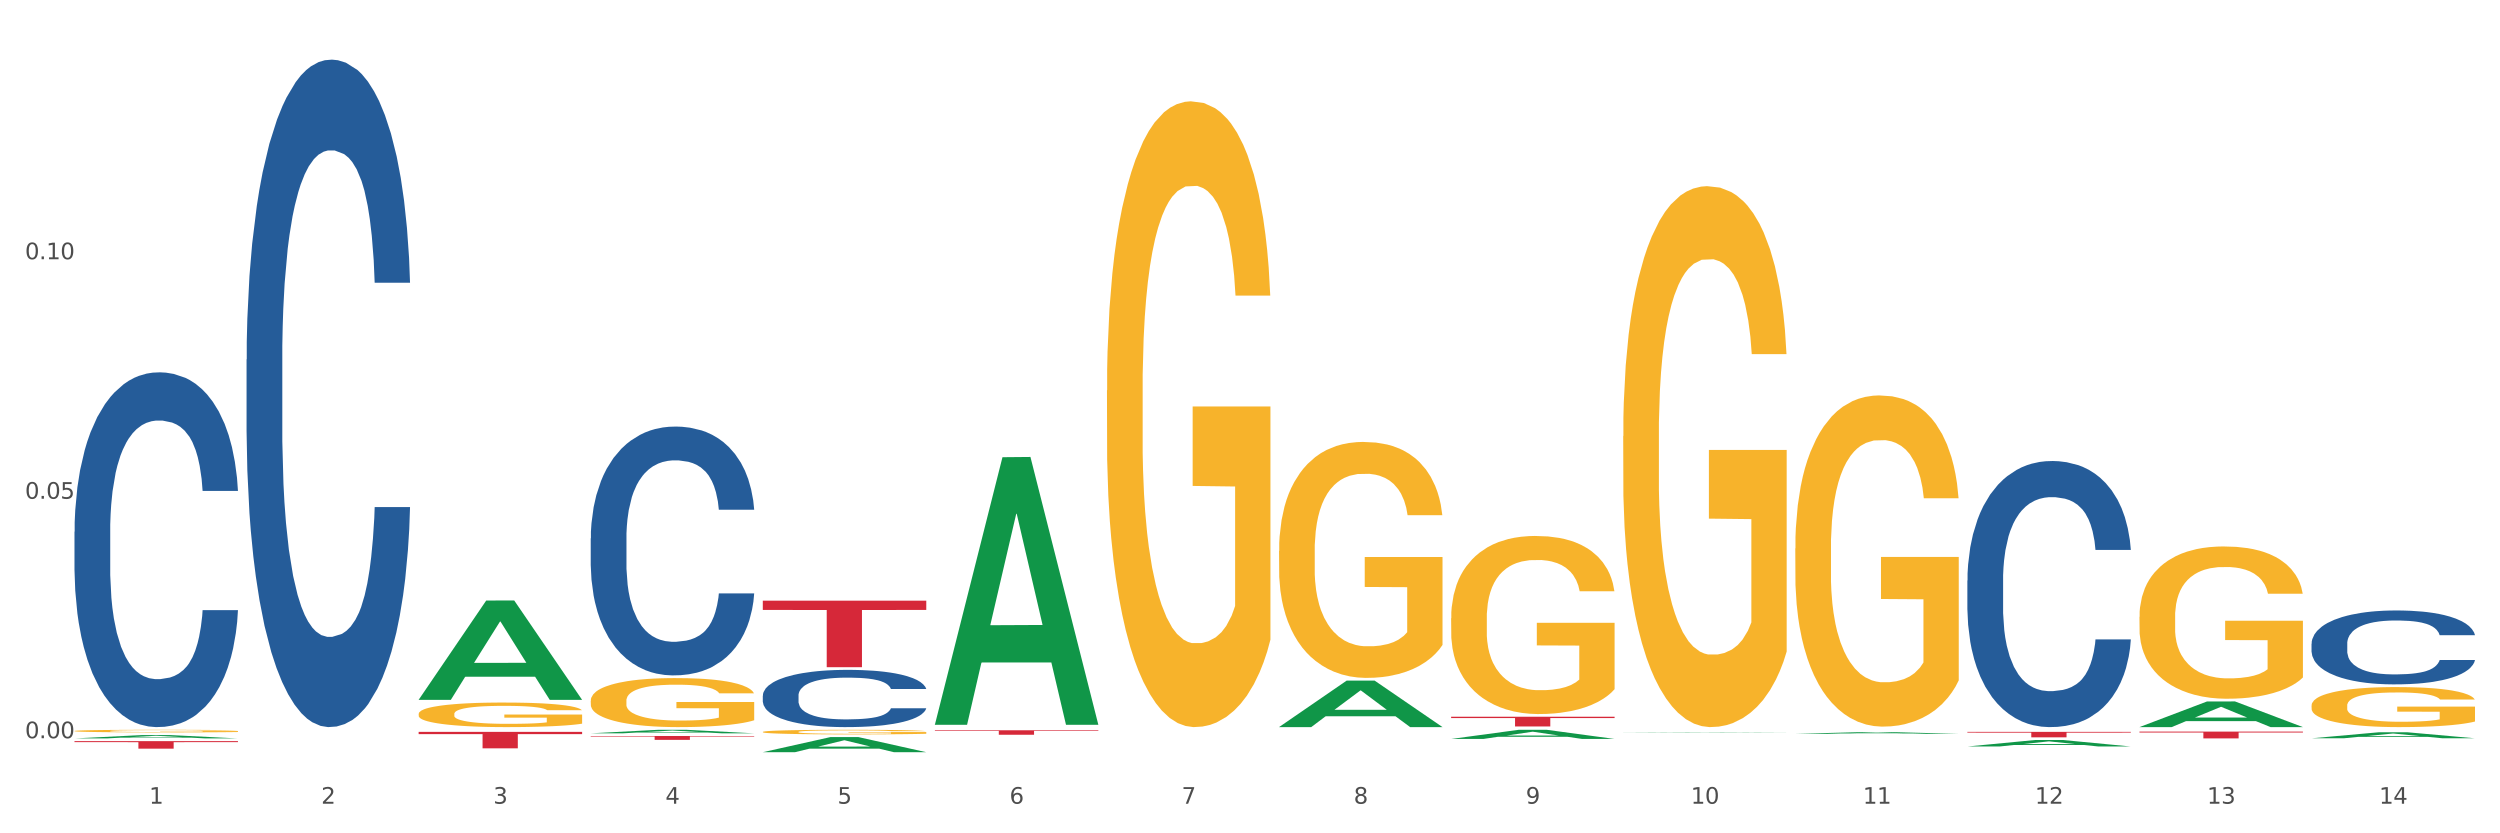 <?xml version="1.0" encoding="utf-8" standalone="no"?>
<!DOCTYPE svg PUBLIC "-//W3C//DTD SVG 1.1//EN"
  "http://www.w3.org/Graphics/SVG/1.1/DTD/svg11.dtd">
<svg xmlns:xlink="http://www.w3.org/1999/xlink" width="1080pt" height="360pt" viewBox="0 0 1080 360" xmlns="http://www.w3.org/2000/svg" version="1.1">
 <rect x="0" y="0" width="1080" height="360" fill="#333333" stroke="none"/>
 <defs>
  <style type="text/css">*{stroke-linejoin: round; stroke-linecap: butt}</style>
 </defs>
 <g id="figure_1">
  <g id="patch_1">
   <path d="M 0 360 
L 1080 360 
L 1080 0 
L 0 0 
z
" style="fill: #ffffff; stroke: #ffffff; stroke-linejoin: miter"/>
  </g>
  <g id="axes_1">
   <g id="matplotlib.axis_1">
    <g id="xtick_1">
     <g id="text_1">
      <!-- 1 -->
      <g style="fill: #4d4d4d" transform="translate(64.432 347.204) scale(0.096 -0.096)">
       <defs>
        <path id="DejaVuSans-31" d="M 794 531 
L 1825 531 
L 1825 4091 
L 703 3866 
L 703 4441 
L 1819 4666 
L 2450 4666 
L 2450 531 
L 3481 531 
L 3481 0 
L 794 0 
L 794 531 
z
" transform="scale(0.016)"/>
       </defs>
       <use xlink:href="#DejaVuSans-31"/>
      </g>
     </g>
    </g>
    <g id="xtick_2">
     <g id="text_2">
      <!-- 2 -->
      <g style="fill: #4d4d4d" transform="translate(138.771 347.204) scale(0.096 -0.096)">
       <defs>
        <path id="DejaVuSans-32" d="M 1228 531 
L 3431 531 
L 3431 0 
L 469 0 
L 469 531 
Q 828 903 1448 1529 
Q 2069 2156 2228 2338 
Q 2531 2678 2651 2914 
Q 2772 3150 2772 3378 
Q 2772 3750 2511 3984 
Q 2250 4219 1831 4219 
Q 1534 4219 1204 4116 
Q 875 4013 500 3803 
L 500 4441 
Q 881 4594 1212 4672 
Q 1544 4750 1819 4750 
Q 2544 4750 2975 4387 
Q 3406 4025 3406 3419 
Q 3406 3131 3298 2873 
Q 3191 2616 2906 2266 
Q 2828 2175 2409 1742 
Q 1991 1309 1228 531 
z
" transform="scale(0.016)"/>
       </defs>
       <use xlink:href="#DejaVuSans-32"/>
      </g>
     </g>
    </g>
    <g id="xtick_3">
     <g id="text_3">
      <!-- 3 -->
      <g style="fill: #4d4d4d" transform="translate(213.109 347.204) scale(0.096 -0.096)">
       <defs>
        <path id="DejaVuSans-33" d="M 2597 2516 
Q 3050 2419 3304 2112 
Q 3559 1806 3559 1356 
Q 3559 666 3084 287 
Q 2609 -91 1734 -91 
Q 1441 -91 1130 -33 
Q 819 25 488 141 
L 488 750 
Q 750 597 1062 519 
Q 1375 441 1716 441 
Q 2309 441 2620 675 
Q 2931 909 2931 1356 
Q 2931 1769 2642 2001 
Q 2353 2234 1838 2234 
L 1294 2234 
L 1294 2753 
L 1863 2753 
Q 2328 2753 2575 2939 
Q 2822 3125 2822 3475 
Q 2822 3834 2567 4026 
Q 2313 4219 1838 4219 
Q 1578 4219 1281 4162 
Q 984 4106 628 3988 
L 628 4550 
Q 988 4650 1302 4700 
Q 1616 4750 1894 4750 
Q 2613 4750 3031 4423 
Q 3450 4097 3450 3541 
Q 3450 3153 3228 2886 
Q 3006 2619 2597 2516 
z
" transform="scale(0.016)"/>
       </defs>
       <use xlink:href="#DejaVuSans-33"/>
      </g>
     </g>
    </g>
    <g id="xtick_4">
     <g id="text_4">
      <!-- 4 -->
      <g style="fill: #4d4d4d" transform="translate(287.448 347.204) scale(0.096 -0.096)">
       <defs>
        <path id="DejaVuSans-34" d="M 2419 4116 
L 825 1625 
L 2419 1625 
L 2419 4116 
z
M 2253 4666 
L 3047 4666 
L 3047 1625 
L 3713 1625 
L 3713 1100 
L 3047 1100 
L 3047 0 
L 2419 0 
L 2419 1100 
L 313 1100 
L 313 1709 
L 2253 4666 
z
" transform="scale(0.016)"/>
       </defs>
       <use xlink:href="#DejaVuSans-34"/>
      </g>
     </g>
    </g>
    <g id="xtick_5">
     <g id="text_5">
      <!-- 5 -->
      <g style="fill: #4d4d4d" transform="translate(361.787 347.204) scale(0.096 -0.096)">
       <defs>
        <path id="DejaVuSans-35" d="M 691 4666 
L 3169 4666 
L 3169 4134 
L 1269 4134 
L 1269 2991 
Q 1406 3038 1543 3061 
Q 1681 3084 1819 3084 
Q 2600 3084 3056 2656 
Q 3513 2228 3513 1497 
Q 3513 744 3044 326 
Q 2575 -91 1722 -91 
Q 1428 -91 1123 -41 
Q 819 9 494 109 
L 494 744 
Q 775 591 1075 516 
Q 1375 441 1709 441 
Q 2250 441 2565 725 
Q 2881 1009 2881 1497 
Q 2881 1984 2565 2268 
Q 2250 2553 1709 2553 
Q 1456 2553 1204 2497 
Q 953 2441 691 2322 
L 691 4666 
z
" transform="scale(0.016)"/>
       </defs>
       <use xlink:href="#DejaVuSans-35"/>
      </g>
     </g>
    </g>
    <g id="xtick_6">
     <g id="text_6">
      <!-- 6 -->
      <g style="fill: #4d4d4d" transform="translate(436.125 347.204) scale(0.096 -0.096)">
       <defs>
        <path id="DejaVuSans-36" d="M 2113 2584 
Q 1688 2584 1439 2293 
Q 1191 2003 1191 1497 
Q 1191 994 1439 701 
Q 1688 409 2113 409 
Q 2538 409 2786 701 
Q 3034 994 3034 1497 
Q 3034 2003 2786 2293 
Q 2538 2584 2113 2584 
z
M 3366 4563 
L 3366 3988 
Q 3128 4100 2886 4159 
Q 2644 4219 2406 4219 
Q 1781 4219 1451 3797 
Q 1122 3375 1075 2522 
Q 1259 2794 1537 2939 
Q 1816 3084 2150 3084 
Q 2853 3084 3261 2657 
Q 3669 2231 3669 1497 
Q 3669 778 3244 343 
Q 2819 -91 2113 -91 
Q 1303 -91 875 529 
Q 447 1150 447 2328 
Q 447 3434 972 4092 
Q 1497 4750 2381 4750 
Q 2619 4750 2861 4703 
Q 3103 4656 3366 4563 
z
" transform="scale(0.016)"/>
       </defs>
       <use xlink:href="#DejaVuSans-36"/>
      </g>
     </g>
    </g>
    <g id="xtick_7">
     <g id="text_7">
      <!-- 7 -->
      <g style="fill: #4d4d4d" transform="translate(510.464 347.204) scale(0.096 -0.096)">
       <defs>
        <path id="DejaVuSans-37" d="M 525 4666 
L 3525 4666 
L 3525 4397 
L 1831 0 
L 1172 0 
L 2766 4134 
L 525 4134 
L 525 4666 
z
" transform="scale(0.016)"/>
       </defs>
       <use xlink:href="#DejaVuSans-37"/>
      </g>
     </g>
    </g>
    <g id="xtick_8">
     <g id="text_8">
      <!-- 8 -->
      <g style="fill: #4d4d4d" transform="translate(584.803 347.204) scale(0.096 -0.096)">
       <defs>
        <path id="DejaVuSans-38" d="M 2034 2216 
Q 1584 2216 1326 1975 
Q 1069 1734 1069 1313 
Q 1069 891 1326 650 
Q 1584 409 2034 409 
Q 2484 409 2743 651 
Q 3003 894 3003 1313 
Q 3003 1734 2745 1975 
Q 2488 2216 2034 2216 
z
M 1403 2484 
Q 997 2584 770 2862 
Q 544 3141 544 3541 
Q 544 4100 942 4425 
Q 1341 4750 2034 4750 
Q 2731 4750 3128 4425 
Q 3525 4100 3525 3541 
Q 3525 3141 3298 2862 
Q 3072 2584 2669 2484 
Q 3125 2378 3379 2068 
Q 3634 1759 3634 1313 
Q 3634 634 3220 271 
Q 2806 -91 2034 -91 
Q 1263 -91 848 271 
Q 434 634 434 1313 
Q 434 1759 690 2068 
Q 947 2378 1403 2484 
z
M 1172 3481 
Q 1172 3119 1398 2916 
Q 1625 2713 2034 2713 
Q 2441 2713 2670 2916 
Q 2900 3119 2900 3481 
Q 2900 3844 2670 4047 
Q 2441 4250 2034 4250 
Q 1625 4250 1398 4047 
Q 1172 3844 1172 3481 
z
" transform="scale(0.016)"/>
       </defs>
       <use xlink:href="#DejaVuSans-38"/>
      </g>
     </g>
    </g>
    <g id="xtick_9">
     <g id="text_9">
      <!-- 9 -->
      <g style="fill: #4d4d4d" transform="translate(659.142 347.204) scale(0.096 -0.096)">
       <defs>
        <path id="DejaVuSans-39" d="M 703 97 
L 703 672 
Q 941 559 1184 500 
Q 1428 441 1663 441 
Q 2288 441 2617 861 
Q 2947 1281 2994 2138 
Q 2813 1869 2534 1725 
Q 2256 1581 1919 1581 
Q 1219 1581 811 2004 
Q 403 2428 403 3163 
Q 403 3881 828 4315 
Q 1253 4750 1959 4750 
Q 2769 4750 3195 4129 
Q 3622 3509 3622 2328 
Q 3622 1225 3098 567 
Q 2575 -91 1691 -91 
Q 1453 -91 1209 -44 
Q 966 3 703 97 
z
M 1959 2075 
Q 2384 2075 2632 2365 
Q 2881 2656 2881 3163 
Q 2881 3666 2632 3958 
Q 2384 4250 1959 4250 
Q 1534 4250 1286 3958 
Q 1038 3666 1038 3163 
Q 1038 2656 1286 2365 
Q 1534 2075 1959 2075 
z
" transform="scale(0.016)"/>
       </defs>
       <use xlink:href="#DejaVuSans-39"/>
      </g>
     </g>
    </g>
    <g id="xtick_10">
     <g id="text_10">
      <!-- 10 -->
      <g style="fill: #4d4d4d" transform="translate(730.426 347.204) scale(0.096 -0.096)">
       <defs>
        <path id="DejaVuSans-30" d="M 2034 4250 
Q 1547 4250 1301 3770 
Q 1056 3291 1056 2328 
Q 1056 1369 1301 889 
Q 1547 409 2034 409 
Q 2525 409 2770 889 
Q 3016 1369 3016 2328 
Q 3016 3291 2770 3770 
Q 2525 4250 2034 4250 
z
M 2034 4750 
Q 2819 4750 3233 4129 
Q 3647 3509 3647 2328 
Q 3647 1150 3233 529 
Q 2819 -91 2034 -91 
Q 1250 -91 836 529 
Q 422 1150 422 2328 
Q 422 3509 836 4129 
Q 1250 4750 2034 4750 
z
" transform="scale(0.016)"/>
       </defs>
       <use xlink:href="#DejaVuSans-31"/>
       <use xlink:href="#DejaVuSans-30" transform="translate(63.623 0)"/>
      </g>
     </g>
    </g>
    <g id="xtick_11">
     <g id="text_11">
      <!-- 11 -->
      <g style="fill: #4d4d4d" transform="translate(804.765 347.204) scale(0.096 -0.096)">
       <use xlink:href="#DejaVuSans-31"/>
       <use xlink:href="#DejaVuSans-31" transform="translate(63.623 0)"/>
      </g>
     </g>
    </g>
    <g id="xtick_12">
     <g id="text_12">
      <!-- 12 -->
      <g style="fill: #4d4d4d" transform="translate(879.104 347.204) scale(0.096 -0.096)">
       <use xlink:href="#DejaVuSans-31"/>
       <use xlink:href="#DejaVuSans-32" transform="translate(63.623 0)"/>
      </g>
     </g>
    </g>
    <g id="xtick_13">
     <g id="text_13">
      <!-- 13 -->
      <g style="fill: #4d4d4d" transform="translate(953.442 347.204) scale(0.096 -0.096)">
       <use xlink:href="#DejaVuSans-31"/>
       <use xlink:href="#DejaVuSans-33" transform="translate(63.623 0)"/>
      </g>
     </g>
    </g>
    <g id="xtick_14">
     <g id="text_14">
      <!-- 14 -->
      <g style="fill: #4d4d4d" transform="translate(1027.781 347.204) scale(0.096 -0.096)">
       <use xlink:href="#DejaVuSans-31"/>
       <use xlink:href="#DejaVuSans-34" transform="translate(63.623 0)"/>
      </g>
     </g>
    </g>
    <g id="xtick_15"/>
    <g id="xtick_16"/>
    <g id="xtick_17"/>
    <g id="xtick_18"/>
    <g id="xtick_19"/>
    <g id="xtick_20"/>
    <g id="xtick_21"/>
    <g id="xtick_22"/>
    <g id="xtick_23"/>
    <g id="xtick_24"/>
    <g id="xtick_25"/>
    <g id="xtick_26"/>
    <g id="xtick_27"/>
   </g>
   <g id="matplotlib.axis_2">
    <g id="ytick_1">
     <g id="text_15">
      <!-- 0.00 -->
      <g style="fill: #4d4d4d" transform="translate(10.8 318.918) scale(0.096 -0.096)">
       <defs>
        <path id="DejaVuSans-2e" d="M 684 794 
L 1344 794 
L 1344 0 
L 684 0 
L 684 794 
z
" transform="scale(0.016)"/>
       </defs>
       <use xlink:href="#DejaVuSans-30"/>
       <use xlink:href="#DejaVuSans-2e" transform="translate(63.623 0)"/>
       <use xlink:href="#DejaVuSans-30" transform="translate(95.41 0)"/>
       <use xlink:href="#DejaVuSans-30" transform="translate(159.033 0)"/>
      </g>
     </g>
    </g>
    <g id="ytick_2">
     <g id="text_16">
      <!-- 0.05 -->
      <g style="fill: #4d4d4d" transform="translate(10.8 215.455) scale(0.096 -0.096)">
       <use xlink:href="#DejaVuSans-30"/>
       <use xlink:href="#DejaVuSans-2e" transform="translate(63.623 0)"/>
       <use xlink:href="#DejaVuSans-30" transform="translate(95.41 0)"/>
       <use xlink:href="#DejaVuSans-35" transform="translate(159.033 0)"/>
      </g>
     </g>
    </g>
    <g id="ytick_3">
     <g id="text_17">
      <!-- 0.10 -->
      <g style="fill: #4d4d4d" transform="translate(10.8 111.992) scale(0.096 -0.096)">
       <use xlink:href="#DejaVuSans-30"/>
       <use xlink:href="#DejaVuSans-2e" transform="translate(63.623 0)"/>
       <use xlink:href="#DejaVuSans-31" transform="translate(95.41 0)"/>
       <use xlink:href="#DejaVuSans-30" transform="translate(159.033 0)"/>
      </g>
     </g>
    </g>
    <g id="ytick_4"/>
    <g id="ytick_5"/>
    <g id="ytick_6"/>
   </g>
   <g id="PolyCollection_1">
    <path d="M 32.175 318.999 
L 32.248 318.998 
L 61.37 317.549 
L 73.456 317.548 
L 102.797 319.002 
L 88.818 319.002 
L 82.484 318.663 
L 52.415 318.663 
L 52.197 318.669 
L 46.081 319.002 
L 32.175 319.002 
L 32.175 318.999 
L 56.201 318.461 
L 78.698 318.46 
L 67.559 317.858 
L 67.413 317.855 
L 67.267 317.859 
L 56.128 318.46 
L 56.201 318.461 
L 32.175 318.999 
z
" clip-path="url(#pa027225b4f)" style="fill: #109648"/>
    <path d="M 849.901 316.169 
L 920.523 316.169 
L 920.523 316.497 
L 892.742 316.499 
L 892.742 318.528 
L 877.514 318.528 
L 877.514 316.499 
L 849.901 316.497 
L 849.901 316.171 
L 849.901 316.169 
z
" clip-path="url(#pa027225b4f)" style="fill: #d62839"/>
    <path d="M 626.885 309.632 
L 697.506 309.632 
L 697.506 310.214 
L 669.726 310.218 
L 669.726 313.822 
L 654.497 313.822 
L 654.497 310.218 
L 626.885 310.214 
L 626.885 309.636 
L 626.885 309.632 
z
" clip-path="url(#pa027225b4f)" style="fill: #d62839"/>
    <path d="M 403.869 315.476 
L 474.49 315.476 
L 474.49 315.746 
L 446.71 315.747 
L 446.71 317.413 
L 431.481 317.413 
L 431.481 315.747 
L 403.869 315.746 
L 403.869 315.478 
L 403.869 315.476 
z
" clip-path="url(#pa027225b4f)" style="fill: #d62839"/>
    <path d="M 329.53 259.501 
L 400.152 259.501 
L 400.152 263.493 
L 372.371 263.52 
L 372.371 288.222 
L 357.143 288.222 
L 357.143 263.52 
L 329.53 263.493 
L 329.53 259.528 
L 329.53 259.501 
z
" clip-path="url(#pa027225b4f)" style="fill: #d62839"/>
    <path d="M 255.191 317.956 
L 325.813 317.956 
L 325.813 318.187 
L 298.033 318.189 
L 298.033 319.621 
L 282.804 319.621 
L 282.804 318.189 
L 255.191 318.187 
L 255.191 317.957 
L 255.191 317.956 
z
" clip-path="url(#pa027225b4f)" style="fill: #d62839"/>
    <path d="M 180.852 316.16 
L 251.474 316.16 
L 251.474 317.15 
L 223.694 317.156 
L 223.694 323.28 
L 208.465 323.28 
L 208.465 317.156 
L 180.852 317.15 
L 180.852 316.167 
L 180.852 316.16 
z
" clip-path="url(#pa027225b4f)" style="fill: #d62839"/>
    <path d="M 32.175 320.16 
L 102.797 320.16 
L 102.797 320.614 
L 75.017 320.617 
L 75.017 323.429 
L 59.788 323.429 
L 59.788 320.617 
L 32.175 320.614 
L 32.175 320.163 
L 32.175 320.16 
z
" clip-path="url(#pa027225b4f)" style="fill: #d62839"/>
    <path d="M 32.175 229.709 
L 32.258 229.569 
L 32.258 225.65 
L 32.509 220.331 
L 33.427 210.533 
L 34.596 203.114 
L 36.599 194.436 
L 37.684 190.797 
L 39.104 186.738 
L 42.025 180.159 
L 45.364 174.56 
L 47.702 171.481 
L 49.455 169.521 
L 53.378 166.022 
L 55.632 164.482 
L 57.969 163.222 
L 59.973 162.383 
L 63.312 161.403 
L 65.983 160.983 
L 69.072 160.843 
L 71.66 160.983 
L 75.082 161.543 
L 80.091 163.222 
L 82.011 164.202 
L 84.599 165.882 
L 87.27 168.121 
L 89.44 170.361 
L 91.945 173.58 
L 94.533 177.78 
L 97.037 183.098 
L 98.79 187.997 
L 100.209 193.176 
L 101.461 199.475 
L 102.379 206.334 
L 102.797 212.073 
L 87.52 212.073 
L 87.103 206.894 
L 86.268 201.295 
L 85.434 197.516 
L 84.515 194.436 
L 83.096 190.937 
L 81.844 188.697 
L 79.757 186.038 
L 77.837 184.358 
L 76.251 183.378 
L 74.331 182.539 
L 70.241 181.699 
L 67.319 181.699 
L 65.482 181.979 
L 63.229 182.679 
L 61.309 183.658 
L 59.055 185.338 
L 57.302 187.158 
L 55.549 189.537 
L 54.547 191.217 
L 53.044 194.296 
L 52.043 196.816 
L 50.707 201.155 
L 49.956 204.234 
L 48.62 212.213 
L 48.036 218.092 
L 47.785 222.151 
L 47.618 226.63 
L 47.618 248.466 
L 48.119 258.264 
L 48.537 262.463 
L 49.204 267.222 
L 50.457 273.381 
L 52.293 279.399 
L 54.213 283.739 
L 55.799 286.398 
L 57.302 288.358 
L 58.804 289.897 
L 60.641 291.297 
L 62.143 292.137 
L 64.397 292.977 
L 67.069 293.397 
L 69.155 293.397 
L 73.413 292.697 
L 75.333 291.997 
L 77.169 291.017 
L 79.173 289.477 
L 80.759 287.798 
L 81.677 286.538 
L 83.18 283.879 
L 84.348 281.079 
L 85.35 277.86 
L 86.018 275.06 
L 86.769 270.861 
L 87.353 266.102 
L 87.52 263.583 
L 102.797 263.583 
L 102.463 268.622 
L 101.879 273.521 
L 100.71 280.099 
L 99.792 283.879 
L 98.372 288.498 
L 96.87 292.417 
L 94.783 296.756 
L 92.863 299.975 
L 90.86 302.775 
L 88.689 305.294 
L 84.766 308.794 
L 83.347 309.773 
L 80.341 311.453 
L 78.004 312.433 
L 74.581 313.413 
L 71.075 313.973 
L 67.402 314.113 
L 64.147 313.833 
L 60.557 312.993 
L 58.303 312.153 
L 55.799 310.893 
L 52.877 308.934 
L 50.123 306.554 
L 47.535 303.755 
L 45.114 300.535 
L 42.86 296.896 
L 39.938 290.877 
L 37.768 284.998 
L 36.182 279.539 
L 35.097 274.92 
L 34.011 269.041 
L 33.427 264.982 
L 32.509 255.184 
L 32.175 246.086 
L 32.175 229.709 
z
" clip-path="url(#pa027225b4f)" style="fill: #255c99"/>
    <path d="M 106.514 155.321 
L 106.597 155.058 
L 106.597 147.684 
L 106.848 137.677 
L 107.766 119.244 
L 108.935 105.287 
L 110.938 88.96 
L 112.023 82.113 
L 113.442 74.477 
L 116.364 62.1 
L 119.703 51.566 
L 122.04 45.773 
L 123.794 42.086 
L 127.717 35.503 
L 129.971 32.606 
L 132.308 30.236 
L 134.312 28.656 
L 137.651 26.813 
L 140.322 26.023 
L 143.411 25.759 
L 145.998 26.023 
L 149.421 27.076 
L 154.43 30.236 
L 156.35 32.08 
L 158.937 35.24 
L 161.609 39.453 
L 163.779 43.666 
L 166.283 49.723 
L 168.871 57.623 
L 171.376 67.63 
L 173.129 76.847 
L 174.548 86.59 
L 175.8 98.44 
L 176.718 111.344 
L 177.135 122.141 
L 161.859 122.141 
L 161.442 112.397 
L 160.607 101.864 
L 159.772 94.754 
L 158.854 88.96 
L 157.435 82.377 
L 156.183 78.163 
L 154.096 73.16 
L 152.176 70 
L 150.59 68.157 
L 148.67 66.577 
L 144.579 64.997 
L 141.658 64.997 
L 139.821 65.523 
L 137.567 66.84 
L 135.647 68.683 
L 133.393 71.843 
L 131.64 75.267 
L 129.887 79.743 
L 128.886 82.903 
L 127.383 88.697 
L 126.381 93.437 
L 125.046 101.6 
L 124.294 107.394 
L 122.959 122.404 
L 122.374 133.464 
L 122.124 141.101 
L 121.957 149.527 
L 121.957 190.608 
L 122.458 209.041 
L 122.875 216.942 
L 123.543 225.895 
L 124.795 237.482 
L 126.632 248.805 
L 128.552 256.969 
L 130.138 261.972 
L 131.64 265.659 
L 133.143 268.555 
L 134.979 271.189 
L 136.482 272.769 
L 138.736 274.349 
L 141.407 275.139 
L 143.494 275.139 
L 147.751 273.822 
L 149.671 272.505 
L 151.508 270.662 
L 153.511 267.765 
L 155.097 264.605 
L 156.016 262.235 
L 157.518 257.232 
L 158.687 251.965 
L 159.689 245.908 
L 160.357 240.642 
L 161.108 232.742 
L 161.692 223.788 
L 161.859 219.048 
L 177.135 219.048 
L 176.802 228.528 
L 176.217 237.745 
L 175.049 250.122 
L 174.13 257.232 
L 172.711 265.922 
L 171.209 273.295 
L 169.122 281.459 
L 167.202 287.516 
L 165.198 292.782 
L 163.028 297.522 
L 159.104 304.106 
L 157.685 305.949 
L 154.68 309.109 
L 152.343 310.953 
L 148.92 312.796 
L 145.414 313.849 
L 141.741 314.113 
L 138.486 313.586 
L 134.896 312.006 
L 132.642 310.426 
L 130.138 308.056 
L 127.216 304.369 
L 124.461 299.892 
L 121.874 294.626 
L 119.453 288.569 
L 117.199 281.722 
L 114.277 270.399 
L 112.107 259.339 
L 110.521 249.069 
L 109.435 240.378 
L 108.35 229.318 
L 107.766 221.682 
L 106.848 203.248 
L 106.514 186.131 
L 106.514 155.321 
z
" clip-path="url(#pa027225b4f)" style="fill: #255c99"/>
    <path d="M 255.191 232.576 
L 255.275 232.478 
L 255.275 229.729 
L 255.525 225.998 
L 256.443 219.126 
L 257.612 213.922 
L 259.615 207.836 
L 260.701 205.283 
L 262.12 202.436 
L 265.041 197.822 
L 268.381 193.895 
L 270.718 191.735 
L 272.471 190.36 
L 276.394 187.906 
L 278.648 186.826 
L 280.986 185.942 
L 282.989 185.353 
L 286.328 184.666 
L 288.999 184.372 
L 292.088 184.273 
L 294.676 184.372 
L 298.098 184.764 
L 303.107 185.942 
L 305.027 186.63 
L 307.615 187.808 
L 310.286 189.379 
L 312.457 190.949 
L 314.961 193.207 
L 317.549 196.153 
L 320.053 199.883 
L 321.806 203.319 
L 323.225 206.952 
L 324.477 211.37 
L 325.396 216.18 
L 325.813 220.206 
L 310.537 220.206 
L 310.119 216.573 
L 309.284 212.646 
L 308.45 209.995 
L 307.531 207.836 
L 306.112 205.381 
L 304.86 203.81 
L 302.773 201.945 
L 300.853 200.767 
L 299.267 200.08 
L 297.347 199.491 
L 293.257 198.902 
L 290.335 198.902 
L 288.499 199.098 
L 286.245 199.589 
L 284.325 200.276 
L 282.071 201.454 
L 280.318 202.73 
L 278.565 204.399 
L 277.563 205.578 
L 276.06 207.737 
L 275.059 209.505 
L 273.723 212.548 
L 272.972 214.708 
L 271.636 220.304 
L 271.052 224.427 
L 270.801 227.274 
L 270.634 230.416 
L 270.634 245.731 
L 271.135 252.603 
L 271.553 255.549 
L 272.22 258.887 
L 273.473 263.206 
L 275.309 267.428 
L 277.229 270.471 
L 278.815 272.337 
L 280.318 273.711 
L 281.82 274.791 
L 283.657 275.773 
L 285.159 276.362 
L 287.413 276.951 
L 290.085 277.245 
L 292.172 277.245 
L 296.429 276.755 
L 298.349 276.264 
L 300.185 275.576 
L 302.189 274.497 
L 303.775 273.318 
L 304.693 272.435 
L 306.196 270.57 
L 307.364 268.606 
L 308.366 266.348 
L 309.034 264.385 
L 309.785 261.439 
L 310.37 258.101 
L 310.537 256.334 
L 325.813 256.334 
L 325.479 259.868 
L 324.895 263.305 
L 323.726 267.919 
L 322.808 270.57 
L 321.389 273.809 
L 319.886 276.558 
L 317.799 279.602 
L 315.879 281.86 
L 313.876 283.823 
L 311.705 285.59 
L 307.782 288.045 
L 306.363 288.732 
L 303.358 289.91 
L 301.02 290.597 
L 297.598 291.285 
L 294.092 291.677 
L 290.419 291.775 
L 287.163 291.579 
L 283.573 290.99 
L 281.32 290.401 
L 278.815 289.517 
L 275.893 288.143 
L 273.139 286.474 
L 270.551 284.51 
L 268.13 282.252 
L 265.876 279.7 
L 262.955 275.478 
L 260.784 271.355 
L 259.198 267.526 
L 258.113 264.286 
L 257.028 260.163 
L 256.443 257.316 
L 255.525 250.444 
L 255.191 244.062 
L 255.191 232.576 
z
" clip-path="url(#pa027225b4f)" style="fill: #255c99"/>
    <path d="M 924.24 316.047 
L 994.861 316.047 
L 994.861 316.458 
L 967.081 316.461 
L 967.081 319.001 
L 951.852 319.001 
L 951.852 316.461 
L 924.24 316.458 
L 924.24 316.05 
L 924.24 316.047 
z
" clip-path="url(#pa027225b4f)" style="fill: #d62839"/>
    <path d="M 329.53 300.493 
L 329.613 300.47 
L 329.613 299.838 
L 329.864 298.98 
L 330.782 297.399 
L 331.951 296.201 
L 333.954 294.801 
L 335.039 294.214 
L 336.458 293.559 
L 339.38 292.497 
L 342.719 291.594 
L 345.057 291.097 
L 346.81 290.781 
L 350.733 290.216 
L 352.987 289.968 
L 355.324 289.764 
L 357.328 289.629 
L 360.667 289.471 
L 363.338 289.403 
L 366.427 289.38 
L 369.015 289.403 
L 372.437 289.493 
L 377.446 289.764 
L 379.366 289.922 
L 381.954 290.194 
L 384.625 290.555 
L 386.795 290.916 
L 389.3 291.436 
L 391.887 292.113 
L 394.392 292.972 
L 396.145 293.762 
L 397.564 294.598 
L 398.816 295.614 
L 399.734 296.721 
L 400.152 297.647 
L 384.875 297.647 
L 384.458 296.811 
L 383.623 295.908 
L 382.788 295.298 
L 381.87 294.801 
L 380.451 294.236 
L 379.199 293.875 
L 377.112 293.446 
L 375.192 293.175 
L 373.606 293.017 
L 371.686 292.881 
L 367.595 292.746 
L 364.674 292.746 
L 362.837 292.791 
L 360.583 292.904 
L 358.663 293.062 
L 356.41 293.333 
L 354.656 293.627 
L 352.903 294.011 
L 351.902 294.282 
L 350.399 294.779 
L 349.397 295.185 
L 348.062 295.885 
L 347.31 296.382 
L 345.975 297.67 
L 345.391 298.618 
L 345.14 299.273 
L 344.973 299.996 
L 344.973 303.519 
L 345.474 305.101 
L 345.891 305.778 
L 346.559 306.546 
L 347.811 307.54 
L 349.648 308.511 
L 351.568 309.211 
L 353.154 309.64 
L 354.656 309.957 
L 356.159 310.205 
L 357.996 310.431 
L 359.498 310.566 
L 361.752 310.702 
L 364.423 310.77 
L 366.51 310.77 
L 370.768 310.657 
L 372.688 310.544 
L 374.524 310.386 
L 376.528 310.137 
L 378.114 309.866 
L 379.032 309.663 
L 380.534 309.234 
L 381.703 308.782 
L 382.705 308.263 
L 383.373 307.811 
L 384.124 307.133 
L 384.708 306.365 
L 384.875 305.959 
L 400.152 305.959 
L 399.818 306.772 
L 399.233 307.562 
L 398.065 308.624 
L 397.146 309.234 
L 395.727 309.979 
L 394.225 310.612 
L 392.138 311.312 
L 390.218 311.831 
L 388.214 312.283 
L 386.044 312.69 
L 382.121 313.254 
L 380.701 313.412 
L 377.696 313.683 
L 375.359 313.842 
L 371.936 314 
L 368.43 314.09 
L 364.757 314.113 
L 361.502 314.067 
L 357.912 313.932 
L 355.658 313.796 
L 353.154 313.593 
L 350.232 313.277 
L 347.477 312.893 
L 344.89 312.441 
L 342.469 311.922 
L 340.215 311.334 
L 337.293 310.363 
L 335.123 309.415 
L 333.537 308.534 
L 332.452 307.788 
L 331.366 306.84 
L 330.782 306.185 
L 329.864 304.604 
L 329.53 303.136 
L 329.53 300.493 
z
" clip-path="url(#pa027225b4f)" style="fill: #255c99"/>
    <path d="M 998.578 278.068 
L 998.662 278.039 
L 998.662 277.222 
L 998.912 276.114 
L 999.83 274.072 
L 1000.999 272.526 
L 1003.003 270.718 
L 1004.088 269.96 
L 1005.507 269.114 
L 1008.429 267.743 
L 1011.768 266.576 
L 1014.105 265.935 
L 1015.858 265.526 
L 1019.781 264.797 
L 1022.035 264.476 
L 1024.373 264.214 
L 1026.376 264.039 
L 1029.715 263.835 
L 1032.387 263.747 
L 1035.475 263.718 
L 1038.063 263.747 
L 1041.486 263.864 
L 1046.494 264.214 
L 1048.414 264.418 
L 1051.002 264.768 
L 1053.673 265.235 
L 1055.844 265.701 
L 1058.348 266.372 
L 1060.936 267.247 
L 1063.44 268.356 
L 1065.193 269.376 
L 1066.612 270.456 
L 1067.864 271.768 
L 1068.783 273.197 
L 1069.2 274.393 
L 1053.924 274.393 
L 1053.506 273.314 
L 1052.671 272.147 
L 1051.837 271.36 
L 1050.918 270.718 
L 1049.499 269.989 
L 1048.247 269.522 
L 1046.16 268.968 
L 1044.24 268.618 
L 1042.654 268.414 
L 1040.734 268.239 
L 1036.644 268.064 
L 1033.722 268.064 
L 1031.886 268.122 
L 1029.632 268.268 
L 1027.712 268.472 
L 1025.458 268.822 
L 1023.705 269.201 
L 1021.952 269.697 
L 1020.95 270.047 
L 1019.448 270.689 
L 1018.446 271.214 
L 1017.11 272.118 
L 1016.359 272.76 
L 1015.023 274.422 
L 1014.439 275.647 
L 1014.188 276.493 
L 1014.022 277.426 
L 1014.022 281.976 
L 1014.522 284.018 
L 1014.94 284.893 
L 1015.608 285.884 
L 1016.86 287.168 
L 1018.696 288.422 
L 1020.616 289.326 
L 1022.202 289.88 
L 1023.705 290.289 
L 1025.207 290.609 
L 1027.044 290.901 
L 1028.547 291.076 
L 1030.8 291.251 
L 1033.472 291.339 
L 1035.559 291.339 
L 1039.816 291.193 
L 1041.736 291.047 
L 1043.572 290.843 
L 1045.576 290.522 
L 1047.162 290.172 
L 1048.08 289.909 
L 1049.583 289.355 
L 1050.752 288.772 
L 1051.753 288.101 
L 1052.421 287.518 
L 1053.172 286.643 
L 1053.757 285.651 
L 1053.924 285.126 
L 1069.2 285.126 
L 1068.866 286.176 
L 1068.282 287.197 
L 1067.113 288.568 
L 1066.195 289.355 
L 1064.776 290.318 
L 1063.273 291.134 
L 1061.186 292.039 
L 1059.266 292.709 
L 1057.263 293.293 
L 1055.092 293.818 
L 1051.169 294.547 
L 1049.75 294.751 
L 1046.745 295.101 
L 1044.407 295.305 
L 1040.985 295.509 
L 1037.479 295.626 
L 1033.806 295.655 
L 1030.55 295.597 
L 1026.96 295.422 
L 1024.707 295.247 
L 1022.202 294.984 
L 1019.281 294.576 
L 1016.526 294.08 
L 1013.938 293.497 
L 1011.517 292.826 
L 1009.263 292.068 
L 1006.342 290.814 
L 1004.171 289.589 
L 1002.585 288.451 
L 1001.5 287.489 
L 1000.415 286.264 
L 999.83 285.418 
L 998.912 283.376 
L 998.578 281.48 
L 998.578 278.068 
z
" clip-path="url(#pa027225b4f)" style="fill: #255c99"/>
    <path d="M 998.578 304.807 
L 998.662 304.791 
L 998.662 304.223 
L 998.828 303.733 
L 999.662 302.548 
L 1000.913 301.569 
L 1001.83 301.047 
L 1002.747 300.621 
L 1003.831 300.194 
L 1005.165 299.752 
L 1007.583 299.104 
L 1009.084 298.772 
L 1010.918 298.425 
L 1014.253 297.919 
L 1016.671 297.635 
L 1019.173 297.398 
L 1023.258 297.113 
L 1025.926 296.987 
L 1028.761 296.892 
L 1032.18 296.829 
L 1034.765 296.813 
L 1040.434 296.861 
L 1045.27 297.003 
L 1047.605 297.113 
L 1050.607 297.303 
L 1052.191 297.429 
L 1054.775 297.682 
L 1057.444 298.014 
L 1059.278 298.298 
L 1062.029 298.835 
L 1064.114 299.373 
L 1066.032 300.036 
L 1067.032 300.494 
L 1067.783 300.921 
L 1068.45 301.411 
L 1069.117 302.185 
L 1054.108 302.185 
L 1053.525 301.632 
L 1052.608 301.11 
L 1051.274 300.605 
L 1050.106 300.289 
L 1048.105 299.894 
L 1046.271 299.641 
L 1044.353 299.452 
L 1042.019 299.294 
L 1040.184 299.215 
L 1037.599 299.151 
L 1032.513 299.167 
L 1029.095 299.294 
L 1026.76 299.452 
L 1025.259 299.594 
L 1023.925 299.752 
L 1022.425 299.973 
L 1020.674 300.305 
L 1019.423 300.605 
L 1018.172 300.984 
L 1017.172 301.363 
L 1016.255 301.806 
L 1015.504 302.279 
L 1014.92 302.769 
L 1014.42 303.37 
L 1014.003 304.365 
L 1014.003 306.529 
L 1014.17 307.019 
L 1014.587 307.667 
L 1015.087 308.157 
L 1015.921 308.741 
L 1016.671 309.136 
L 1018.089 309.705 
L 1019.673 310.179 
L 1020.924 310.479 
L 1022.174 310.732 
L 1024.342 311.079 
L 1026.76 311.364 
L 1028.845 311.537 
L 1031.68 311.695 
L 1033.597 311.759 
L 1035.265 311.79 
L 1039.35 311.79 
L 1042.269 311.743 
L 1045.52 311.632 
L 1048.022 311.49 
L 1050.106 311.316 
L 1052.441 311.032 
L 1053.942 310.763 
L 1053.942 307.461 
L 1035.598 307.446 
L 1035.598 305.25 
L 1069.2 305.25 
L 1069.2 311.695 
L 1067.783 312.027 
L 1066.198 312.327 
L 1064.531 312.596 
L 1062.029 312.928 
L 1059.028 313.244 
L 1056.36 313.465 
L 1053.525 313.654 
L 1050.19 313.828 
L 1045.854 313.986 
L 1043.186 314.049 
L 1039.851 314.097 
L 1035.932 314.113 
L 1032.513 314.081 
L 1029.178 314.002 
L 1025.676 313.86 
L 1022.258 313.654 
L 1019.673 313.449 
L 1017.088 313.196 
L 1014.337 312.864 
L 1012.169 312.548 
L 1010.501 312.264 
L 1008.667 311.901 
L 1006.666 311.427 
L 1005.165 311 
L 1003.831 310.558 
L 1002.414 309.989 
L 1001.413 309.499 
L 1000.413 308.883 
L 999.829 308.425 
L 999.162 307.714 
L 998.662 306.719 
L 998.578 304.807 
z
" clip-path="url(#pa027225b4f)" style="fill: #f7b32b"/>
    <path d="M 924.24 266.469 
L 924.323 266.409 
L 924.323 264.246 
L 924.49 262.383 
L 925.323 257.876 
L 926.574 254.151 
L 927.491 252.168 
L 928.408 250.546 
L 929.492 248.923 
L 930.826 247.241 
L 933.244 244.777 
L 934.745 243.516 
L 936.58 242.194 
L 939.915 240.271 
L 942.333 239.189 
L 944.834 238.288 
L 948.92 237.206 
L 951.588 236.726 
L 954.423 236.365 
L 957.841 236.125 
L 960.426 236.065 
L 966.096 236.245 
L 970.932 236.786 
L 973.266 237.206 
L 976.268 237.927 
L 977.852 238.408 
L 980.437 239.37 
L 983.105 240.631 
L 984.939 241.713 
L 987.691 243.756 
L 989.775 245.799 
L 991.693 248.323 
L 992.693 250.065 
L 993.444 251.687 
L 994.111 253.55 
L 994.778 256.494 
L 979.77 256.494 
L 979.186 254.391 
L 978.269 252.408 
L 976.935 250.486 
L 975.768 249.284 
L 973.766 247.782 
L 971.932 246.82 
L 970.014 246.099 
L 967.68 245.498 
L 965.845 245.198 
L 963.261 244.958 
L 958.175 245.018 
L 954.756 245.498 
L 952.422 246.099 
L 950.921 246.64 
L 949.587 247.241 
L 948.086 248.082 
L 946.335 249.344 
L 945.084 250.486 
L 943.834 251.928 
L 942.833 253.37 
L 941.916 255.052 
L 941.165 256.855 
L 940.582 258.718 
L 940.081 261.001 
L 939.665 264.786 
L 939.665 273.018 
L 939.831 274.881 
L 940.248 277.345 
L 940.749 279.207 
L 941.582 281.431 
L 942.333 282.933 
L 943.75 285.096 
L 945.334 286.898 
L 946.585 288.04 
L 947.836 289.001 
L 950.004 290.323 
L 952.422 291.405 
L 954.506 292.066 
L 957.341 292.667 
L 959.259 292.907 
L 960.926 293.027 
L 965.012 293.027 
L 967.93 292.847 
L 971.182 292.426 
L 973.683 291.886 
L 975.768 291.225 
L 978.102 290.143 
L 979.603 289.122 
L 979.603 276.563 
L 961.26 276.503 
L 961.26 268.151 
L 994.861 268.151 
L 994.861 292.667 
L 993.444 293.929 
L 991.86 295.07 
L 990.192 296.092 
L 987.691 297.354 
L 984.689 298.555 
L 982.021 299.397 
L 979.186 300.118 
L 975.851 300.779 
L 971.515 301.379 
L 968.847 301.62 
L 965.512 301.8 
L 961.593 301.86 
L 958.175 301.74 
L 954.84 301.44 
L 951.338 300.899 
L 947.919 300.118 
L 945.334 299.336 
L 942.75 298.375 
L 939.998 297.113 
L 937.83 295.912 
L 936.163 294.83 
L 934.328 293.448 
L 932.327 291.645 
L 930.826 290.023 
L 929.492 288.341 
L 928.075 286.177 
L 927.074 284.315 
L 926.074 281.971 
L 925.49 280.229 
L 924.823 277.525 
L 924.323 273.739 
L 924.24 266.469 
z
" clip-path="url(#pa027225b4f)" style="fill: #f7b32b"/>
    <path d="M 775.562 236.937 
L 775.645 236.807 
L 775.645 232.102 
L 775.812 228.051 
L 776.646 218.251 
L 777.897 210.149 
L 778.814 205.837 
L 779.731 202.308 
L 780.815 198.78 
L 782.149 195.121 
L 784.567 189.764 
L 786.068 187.019 
L 787.902 184.145 
L 791.237 179.963 
L 793.655 177.611 
L 796.157 175.651 
L 800.242 173.299 
L 802.91 172.253 
L 805.745 171.469 
L 809.164 170.946 
L 811.748 170.816 
L 817.418 171.208 
L 822.254 172.384 
L 824.589 173.299 
L 827.59 174.867 
L 829.175 175.912 
L 831.759 178.003 
L 834.427 180.747 
L 836.262 183.099 
L 839.013 187.542 
L 841.098 191.985 
L 843.015 197.474 
L 844.016 201.263 
L 844.766 204.791 
L 845.433 208.842 
L 846.1 215.245 
L 831.092 215.245 
L 830.509 210.672 
L 829.592 206.359 
L 828.257 202.178 
L 827.09 199.564 
L 825.089 196.297 
L 823.255 194.207 
L 821.337 192.639 
L 819.002 191.332 
L 817.168 190.678 
L 814.583 190.156 
L 809.497 190.286 
L 806.079 191.332 
L 803.744 192.639 
L 802.243 193.815 
L 800.909 195.121 
L 799.408 196.951 
L 797.657 199.695 
L 796.407 202.178 
L 795.156 205.314 
L 794.156 208.45 
L 793.238 212.109 
L 792.488 216.029 
L 791.904 220.08 
L 791.404 225.046 
L 790.987 233.278 
L 790.987 251.181 
L 791.154 255.232 
L 791.571 260.59 
L 792.071 264.641 
L 792.905 269.475 
L 793.655 272.742 
L 795.073 277.447 
L 796.657 281.367 
L 797.908 283.85 
L 799.158 285.941 
L 801.326 288.815 
L 803.744 291.168 
L 805.829 292.605 
L 808.663 293.912 
L 810.581 294.434 
L 812.249 294.696 
L 816.334 294.696 
L 819.253 294.304 
L 822.504 293.389 
L 825.006 292.213 
L 827.09 290.776 
L 829.425 288.423 
L 830.926 286.202 
L 830.926 258.891 
L 812.582 258.76 
L 812.582 240.596 
L 846.184 240.596 
L 846.184 293.912 
L 844.766 296.656 
L 843.182 299.139 
L 841.515 301.36 
L 839.013 304.104 
L 836.012 306.718 
L 833.344 308.547 
L 830.509 310.115 
L 827.174 311.553 
L 822.838 312.86 
L 820.17 313.382 
L 816.835 313.774 
L 812.916 313.905 
L 809.497 313.644 
L 806.162 312.99 
L 802.66 311.814 
L 799.242 310.115 
L 796.657 308.417 
L 794.072 306.326 
L 791.321 303.582 
L 789.153 300.968 
L 787.485 298.616 
L 785.651 295.611 
L 783.65 291.69 
L 782.149 288.162 
L 780.815 284.503 
L 779.398 279.799 
L 778.397 275.748 
L 777.396 270.652 
L 776.813 266.862 
L 776.146 260.982 
L 775.645 252.749 
L 775.562 236.937 
z
" clip-path="url(#pa027225b4f)" style="fill: #f7b32b"/>
    <path d="M 701.223 188.405 
L 701.307 188.192 
L 701.307 180.509 
L 701.474 173.893 
L 702.307 157.886 
L 703.558 144.653 
L 704.475 137.61 
L 705.392 131.848 
L 706.476 126.085 
L 707.81 120.11 
L 710.228 111.359 
L 711.729 106.877 
L 713.563 102.182 
L 716.899 95.352 
L 719.317 91.511 
L 721.818 88.309 
L 725.903 84.468 
L 728.572 82.76 
L 731.406 81.48 
L 734.825 80.626 
L 737.41 80.413 
L 743.08 81.053 
L 747.915 82.974 
L 750.25 84.468 
L 753.252 87.029 
L 754.836 88.736 
L 757.421 92.151 
L 760.089 96.633 
L 761.923 100.474 
L 764.675 107.731 
L 766.759 114.987 
L 768.677 123.951 
L 769.677 130.141 
L 770.428 135.903 
L 771.095 142.519 
L 771.762 152.977 
L 756.754 152.977 
L 756.17 145.507 
L 755.253 138.464 
L 753.919 131.634 
L 752.751 127.366 
L 750.75 122.03 
L 748.916 118.616 
L 746.998 116.054 
L 744.664 113.92 
L 742.829 112.853 
L 740.245 111.999 
L 735.159 112.213 
L 731.74 113.92 
L 729.405 116.054 
L 727.905 117.975 
L 726.571 120.11 
L 725.07 123.097 
L 723.319 127.579 
L 722.068 131.634 
L 720.817 136.757 
L 719.817 141.879 
L 718.9 147.855 
L 718.149 154.257 
L 717.566 160.874 
L 717.065 168.984 
L 716.648 182.43 
L 716.648 211.669 
L 716.815 218.285 
L 717.232 227.035 
L 717.732 233.651 
L 718.566 241.548 
L 719.317 246.884 
L 720.734 254.567 
L 722.318 260.97 
L 723.569 265.025 
L 724.82 268.44 
L 726.987 273.135 
L 729.405 276.977 
L 731.49 279.324 
L 734.325 281.459 
L 736.242 282.312 
L 737.91 282.739 
L 741.996 282.739 
L 744.914 282.099 
L 748.166 280.605 
L 750.667 278.684 
L 752.751 276.336 
L 755.086 272.495 
L 756.587 268.867 
L 756.587 224.261 
L 738.244 224.047 
L 738.244 194.381 
L 771.845 194.381 
L 771.845 281.459 
L 770.428 285.94 
L 768.844 289.996 
L 767.176 293.624 
L 764.675 298.106 
L 761.673 302.374 
L 759.005 305.362 
L 756.17 307.923 
L 752.835 310.271 
L 748.499 312.405 
L 745.831 313.259 
L 742.496 313.899 
L 738.577 314.113 
L 735.159 313.686 
L 731.823 312.619 
L 728.321 310.698 
L 724.903 307.923 
L 722.318 305.149 
L 719.733 301.734 
L 716.982 297.252 
L 714.814 292.984 
L 713.147 289.142 
L 711.312 284.233 
L 709.311 277.83 
L 707.81 272.068 
L 706.476 266.092 
L 705.059 258.409 
L 704.058 251.793 
L 703.058 243.469 
L 702.474 237.28 
L 701.807 227.676 
L 701.307 214.23 
L 701.223 188.405 
z
" clip-path="url(#pa027225b4f)" style="fill: #f7b32b"/>
    <path d="M 626.885 267.086 
L 626.968 267.016 
L 626.968 264.486 
L 627.135 262.308 
L 627.969 257.038 
L 629.219 252.681 
L 630.136 250.362 
L 631.054 248.465 
L 632.138 246.568 
L 633.472 244.6 
L 635.89 241.719 
L 637.39 240.244 
L 639.225 238.698 
L 642.56 236.449 
L 644.978 235.185 
L 647.479 234.13 
L 651.565 232.866 
L 654.233 232.304 
L 657.068 231.882 
L 660.486 231.601 
L 663.071 231.531 
L 668.741 231.741 
L 673.577 232.374 
L 675.911 232.866 
L 678.913 233.709 
L 680.497 234.271 
L 683.082 235.395 
L 685.75 236.871 
L 687.584 238.136 
L 690.336 240.525 
L 692.42 242.914 
L 694.338 245.865 
L 695.339 247.903 
L 696.089 249.8 
L 696.756 251.979 
L 697.423 255.422 
L 682.415 255.422 
L 681.831 252.962 
L 680.914 250.643 
L 679.58 248.395 
L 678.413 246.99 
L 676.412 245.233 
L 674.577 244.109 
L 672.66 243.265 
L 670.325 242.563 
L 668.491 242.211 
L 665.906 241.93 
L 660.82 242.001 
L 657.401 242.563 
L 655.067 243.265 
L 653.566 243.898 
L 652.232 244.6 
L 650.731 245.584 
L 648.98 247.06 
L 647.729 248.395 
L 646.479 250.081 
L 645.478 251.768 
L 644.561 253.735 
L 643.811 255.843 
L 643.227 258.022 
L 642.727 260.692 
L 642.31 265.119 
L 642.31 274.745 
L 642.476 276.924 
L 642.893 279.805 
L 643.394 281.983 
L 644.227 284.583 
L 644.978 286.34 
L 646.395 288.869 
L 647.979 290.977 
L 649.23 292.312 
L 650.481 293.437 
L 652.649 294.983 
L 655.067 296.247 
L 657.151 297.02 
L 659.986 297.723 
L 661.904 298.004 
L 663.571 298.145 
L 667.657 298.145 
L 670.575 297.934 
L 673.827 297.442 
L 676.328 296.81 
L 678.413 296.037 
L 680.747 294.772 
L 682.248 293.577 
L 682.248 278.891 
L 663.905 278.821 
L 663.905 269.054 
L 697.506 269.054 
L 697.506 297.723 
L 696.089 299.199 
L 694.505 300.534 
L 692.837 301.728 
L 690.336 303.204 
L 687.334 304.609 
L 684.666 305.593 
L 681.831 306.436 
L 678.496 307.209 
L 674.16 307.912 
L 671.492 308.193 
L 668.157 308.404 
L 664.238 308.474 
L 660.82 308.334 
L 657.485 307.982 
L 653.983 307.35 
L 650.564 306.436 
L 647.979 305.523 
L 645.395 304.399 
L 642.643 302.923 
L 640.475 301.518 
L 638.808 300.253 
L 636.974 298.637 
L 634.972 296.529 
L 633.472 294.631 
L 632.138 292.664 
L 630.72 290.134 
L 629.72 287.956 
L 628.719 285.215 
L 628.135 283.178 
L 627.468 280.016 
L 626.968 275.589 
L 626.885 267.086 
z
" clip-path="url(#pa027225b4f)" style="fill: #f7b32b"/>
    <path d="M 552.546 238.02 
L 552.629 237.927 
L 552.629 234.575 
L 552.796 231.689 
L 553.63 224.706 
L 554.881 218.934 
L 555.798 215.862 
L 556.715 213.348 
L 557.799 210.834 
L 559.133 208.227 
L 561.551 204.41 
L 563.052 202.455 
L 564.886 200.407 
L 568.221 197.428 
L 570.639 195.752 
L 573.141 194.355 
L 577.226 192.68 
L 579.894 191.935 
L 582.729 191.376 
L 586.148 191.004 
L 588.732 190.911 
L 594.402 191.19 
L 599.238 192.028 
L 601.573 192.68 
L 604.574 193.797 
L 606.158 194.542 
L 608.743 196.031 
L 611.411 197.986 
L 613.246 199.662 
L 615.997 202.828 
L 618.082 205.993 
L 619.999 209.903 
L 621 212.603 
L 621.75 215.117 
L 622.417 218.003 
L 623.084 222.565 
L 608.076 222.565 
L 607.493 219.306 
L 606.575 216.234 
L 605.241 213.255 
L 604.074 211.393 
L 602.073 209.065 
L 600.239 207.576 
L 598.321 206.458 
L 595.986 205.527 
L 594.152 205.062 
L 591.567 204.69 
L 586.481 204.783 
L 583.063 205.527 
L 580.728 206.458 
L 579.227 207.296 
L 577.893 208.227 
L 576.392 209.531 
L 574.641 211.486 
L 573.391 213.255 
L 572.14 215.489 
L 571.139 217.724 
L 570.222 220.33 
L 569.472 223.124 
L 568.888 226.01 
L 568.388 229.547 
L 567.971 235.413 
L 567.971 248.168 
L 568.138 251.054 
L 568.555 254.871 
L 569.055 257.757 
L 569.889 261.202 
L 570.639 263.529 
L 572.057 266.881 
L 573.641 269.674 
L 574.891 271.443 
L 576.142 272.932 
L 578.31 274.981 
L 580.728 276.656 
L 582.812 277.681 
L 585.647 278.612 
L 587.565 278.984 
L 589.233 279.17 
L 593.318 279.17 
L 596.236 278.891 
L 599.488 278.239 
L 601.99 277.401 
L 604.074 276.377 
L 606.409 274.701 
L 607.909 273.119 
L 607.909 253.661 
L 589.566 253.567 
L 589.566 240.626 
L 623.168 240.626 
L 623.168 278.612 
L 621.75 280.567 
L 620.166 282.336 
L 618.499 283.918 
L 615.997 285.873 
L 612.996 287.735 
L 610.327 289.039 
L 607.493 290.156 
L 604.157 291.18 
L 599.822 292.111 
L 597.154 292.484 
L 593.818 292.763 
L 589.9 292.856 
L 586.481 292.67 
L 583.146 292.204 
L 579.644 291.366 
L 576.226 290.156 
L 573.641 288.946 
L 571.056 287.456 
L 568.305 285.501 
L 566.137 283.639 
L 564.469 281.963 
L 562.635 279.822 
L 560.634 277.029 
L 559.133 274.515 
L 557.799 271.908 
L 556.381 268.557 
L 555.381 265.671 
L 554.38 262.04 
L 553.797 259.34 
L 553.13 255.15 
L 552.629 249.285 
L 552.546 238.02 
z
" clip-path="url(#pa027225b4f)" style="fill: #f7b32b"/>
    <path d="M 478.207 168.688 
L 478.291 168.442 
L 478.291 159.553 
L 478.457 151.899 
L 479.291 133.382 
L 480.542 118.074 
L 481.459 109.926 
L 482.376 103.26 
L 483.46 96.594 
L 484.794 89.68 
L 487.212 79.557 
L 488.713 74.373 
L 490.547 68.941 
L 493.882 61.04 
L 496.3 56.596 
L 498.802 52.892 
L 502.887 48.448 
L 505.555 46.473 
L 508.39 44.991 
L 511.809 44.004 
L 514.394 43.757 
L 520.063 44.498 
L 524.899 46.72 
L 527.234 48.448 
L 530.236 51.411 
L 531.82 53.386 
L 534.405 57.336 
L 537.073 62.521 
L 538.907 66.966 
L 541.658 75.36 
L 543.743 83.755 
L 545.661 94.125 
L 546.661 101.285 
L 547.412 107.951 
L 548.079 115.605 
L 548.746 127.703 
L 533.737 127.703 
L 533.154 119.061 
L 532.237 110.914 
L 530.903 103.013 
L 529.735 98.075 
L 527.734 91.902 
L 525.9 87.952 
L 523.982 84.989 
L 521.648 82.52 
L 519.813 81.286 
L 517.228 80.298 
L 512.142 80.545 
L 508.724 82.52 
L 506.389 84.989 
L 504.888 87.211 
L 503.554 89.68 
L 502.054 93.137 
L 500.303 98.322 
L 499.052 103.013 
L 497.801 108.939 
L 496.801 114.864 
L 495.884 121.777 
L 495.133 129.184 
L 494.549 136.838 
L 494.049 146.221 
L 493.632 161.775 
L 493.632 195.601 
L 493.799 203.254 
L 494.216 213.377 
L 494.716 221.031 
L 495.55 230.167 
L 496.3 236.339 
L 497.718 245.227 
L 499.302 252.634 
L 500.553 257.326 
L 501.803 261.276 
L 503.971 266.708 
L 506.389 271.152 
L 508.474 273.868 
L 511.309 276.337 
L 513.226 277.324 
L 514.894 277.818 
L 518.979 277.818 
L 521.898 277.078 
L 525.149 275.349 
L 527.651 273.127 
L 529.735 270.411 
L 532.07 265.967 
L 533.571 261.77 
L 533.571 210.168 
L 515.227 209.921 
L 515.227 175.602 
L 548.829 175.602 
L 548.829 276.337 
L 547.412 281.522 
L 545.827 286.213 
L 544.16 290.41 
L 541.658 295.595 
L 538.657 300.533 
L 535.989 303.99 
L 533.154 306.952 
L 529.819 309.668 
L 525.483 312.137 
L 522.815 313.125 
L 519.48 313.866 
L 515.561 314.113 
L 512.142 313.619 
L 508.807 312.384 
L 505.305 310.162 
L 501.887 306.952 
L 499.302 303.743 
L 496.717 299.792 
L 493.966 294.607 
L 491.798 289.669 
L 490.13 285.225 
L 488.296 279.547 
L 486.295 272.14 
L 484.794 265.473 
L 483.46 258.56 
L 482.043 249.672 
L 481.042 242.018 
L 480.042 232.389 
L 479.458 225.229 
L 478.791 214.118 
L 478.291 198.563 
L 478.207 168.688 
z
" clip-path="url(#pa027225b4f)" style="fill: #f7b32b"/>
    <path d="M 329.53 316.19 
L 329.613 316.188 
L 329.613 316.123 
L 329.78 316.066 
L 330.614 315.93 
L 331.864 315.817 
L 332.782 315.757 
L 333.699 315.708 
L 334.783 315.659 
L 336.117 315.609 
L 338.535 315.534 
L 340.036 315.496 
L 341.87 315.456 
L 345.205 315.398 
L 347.623 315.365 
L 350.124 315.338 
L 354.21 315.305 
L 356.878 315.291 
L 359.713 315.28 
L 363.131 315.272 
L 365.716 315.271 
L 371.386 315.276 
L 376.222 315.292 
L 378.557 315.305 
L 381.558 315.327 
L 383.142 315.341 
L 385.727 315.371 
L 388.395 315.409 
L 390.23 315.441 
L 392.981 315.503 
L 395.066 315.565 
L 396.983 315.641 
L 397.984 315.694 
L 398.734 315.743 
L 399.401 315.799 
L 400.068 315.888 
L 385.06 315.888 
L 384.476 315.825 
L 383.559 315.765 
L 382.225 315.707 
L 381.058 315.67 
L 379.057 315.625 
L 377.222 315.596 
L 375.305 315.574 
L 372.97 315.556 
L 371.136 315.547 
L 368.551 315.539 
L 363.465 315.541 
L 360.046 315.556 
L 357.712 315.574 
L 356.211 315.59 
L 354.877 315.609 
L 353.376 315.634 
L 351.625 315.672 
L 350.375 315.707 
L 349.124 315.75 
L 348.123 315.794 
L 347.206 315.845 
L 346.456 315.899 
L 345.872 315.956 
L 345.372 316.025 
L 344.955 316.139 
L 344.955 316.388 
L 345.122 316.444 
L 345.539 316.519 
L 346.039 316.575 
L 346.873 316.642 
L 347.623 316.688 
L 349.04 316.753 
L 350.625 316.808 
L 351.875 316.842 
L 353.126 316.871 
L 355.294 316.911 
L 357.712 316.944 
L 359.796 316.964 
L 362.631 316.982 
L 364.549 316.989 
L 366.216 316.993 
L 370.302 316.993 
L 373.22 316.987 
L 376.472 316.975 
L 378.973 316.958 
L 381.058 316.938 
L 383.392 316.906 
L 384.893 316.875 
L 384.893 316.495 
L 366.55 316.493 
L 366.55 316.241 
L 400.152 316.241 
L 400.152 316.982 
L 398.734 317.02 
L 397.15 317.055 
L 395.482 317.086 
L 392.981 317.124 
L 389.979 317.16 
L 387.311 317.185 
L 384.476 317.207 
L 381.141 317.227 
L 376.806 317.245 
L 374.137 317.253 
L 370.802 317.258 
L 366.884 317.26 
L 363.465 317.256 
L 360.13 317.247 
L 356.628 317.231 
L 353.209 317.207 
L 350.625 317.184 
L 348.04 317.155 
L 345.288 317.116 
L 343.121 317.08 
L 341.453 317.047 
L 339.619 317.006 
L 337.618 316.951 
L 336.117 316.902 
L 334.783 316.851 
L 333.365 316.786 
L 332.365 316.729 
L 331.364 316.659 
L 330.781 316.606 
L 330.113 316.524 
L 329.613 316.41 
L 329.53 316.19 
z
" clip-path="url(#pa027225b4f)" style="fill: #f7b32b"/>
    <path d="M 255.191 302.72 
L 255.275 302.701 
L 255.275 302.005 
L 255.441 301.405 
L 256.275 299.954 
L 257.526 298.755 
L 258.443 298.117 
L 259.36 297.595 
L 260.444 297.073 
L 261.778 296.531 
L 264.196 295.738 
L 265.697 295.332 
L 267.531 294.906 
L 270.866 294.287 
L 273.284 293.939 
L 275.786 293.649 
L 279.871 293.301 
L 282.539 293.146 
L 285.374 293.03 
L 288.793 292.953 
L 291.377 292.933 
L 297.047 292.991 
L 301.883 293.166 
L 304.218 293.301 
L 307.219 293.533 
L 308.804 293.688 
L 311.388 293.997 
L 314.057 294.403 
L 315.891 294.752 
L 318.642 295.409 
L 320.727 296.067 
L 322.645 296.879 
L 323.645 297.44 
L 324.395 297.962 
L 325.062 298.562 
L 325.73 299.51 
L 310.721 299.51 
L 310.138 298.833 
L 309.221 298.194 
L 307.886 297.575 
L 306.719 297.189 
L 304.718 296.705 
L 302.884 296.396 
L 300.966 296.164 
L 298.631 295.97 
L 296.797 295.873 
L 294.212 295.796 
L 289.126 295.815 
L 285.708 295.97 
L 283.373 296.164 
L 281.872 296.338 
L 280.538 296.531 
L 279.037 296.802 
L 277.286 297.208 
L 276.036 297.575 
L 274.785 298.04 
L 273.785 298.504 
L 272.867 299.045 
L 272.117 299.626 
L 271.533 300.225 
L 271.033 300.96 
L 270.616 302.179 
L 270.616 304.829 
L 270.783 305.428 
L 271.2 306.221 
L 271.7 306.821 
L 272.534 307.536 
L 273.284 308.02 
L 274.702 308.716 
L 276.286 309.296 
L 277.537 309.664 
L 278.787 309.973 
L 280.955 310.399 
L 283.373 310.747 
L 285.458 310.96 
L 288.292 311.153 
L 290.21 311.231 
L 291.878 311.269 
L 295.963 311.269 
L 298.882 311.211 
L 302.133 311.076 
L 304.635 310.902 
L 306.719 310.689 
L 309.054 310.341 
L 310.555 310.012 
L 310.555 305.97 
L 292.211 305.95 
L 292.211 303.262 
L 325.813 303.262 
L 325.813 311.153 
L 324.395 311.559 
L 322.811 311.927 
L 321.144 312.256 
L 318.642 312.662 
L 315.641 313.049 
L 312.973 313.32 
L 310.138 313.552 
L 306.803 313.764 
L 302.467 313.958 
L 299.799 314.035 
L 296.464 314.093 
L 292.545 314.113 
L 289.126 314.074 
L 285.791 313.977 
L 282.289 313.803 
L 278.871 313.552 
L 276.286 313.3 
L 273.701 312.991 
L 270.95 312.585 
L 268.782 312.198 
L 267.114 311.85 
L 265.28 311.405 
L 263.279 310.824 
L 261.778 310.302 
L 260.444 309.761 
L 259.027 309.064 
L 258.026 308.465 
L 257.025 307.71 
L 256.442 307.15 
L 255.775 306.279 
L 255.275 305.061 
L 255.191 302.72 
z
" clip-path="url(#pa027225b4f)" style="fill: #f7b32b"/>
    <path d="M 849.901 250.806 
L 849.984 250.701 
L 849.984 247.762 
L 850.235 243.772 
L 851.153 236.423 
L 852.322 230.859 
L 854.325 224.35 
L 855.41 221.62 
L 856.829 218.576 
L 859.751 213.642 
L 863.09 209.442 
L 865.428 207.132 
L 867.181 205.663 
L 871.104 203.038 
L 873.358 201.883 
L 875.695 200.938 
L 877.699 200.308 
L 881.038 199.573 
L 883.709 199.259 
L 886.798 199.154 
L 889.386 199.259 
L 892.808 199.678 
L 897.817 200.938 
L 899.737 201.673 
L 902.325 202.933 
L 904.996 204.613 
L 907.166 206.293 
L 909.671 208.707 
L 912.258 211.857 
L 914.763 215.846 
L 916.516 219.521 
L 917.935 223.405 
L 919.187 228.13 
L 920.105 233.274 
L 920.523 237.578 
L 905.246 237.578 
L 904.829 233.694 
L 903.994 229.494 
L 903.159 226.66 
L 902.241 224.35 
L 900.822 221.725 
L 899.57 220.046 
L 897.483 218.051 
L 895.563 216.791 
L 893.977 216.056 
L 892.057 215.426 
L 887.966 214.796 
L 885.045 214.796 
L 883.208 215.006 
L 880.954 215.531 
L 879.034 216.266 
L 876.78 217.526 
L 875.027 218.891 
L 873.274 220.676 
L 872.273 221.935 
L 870.77 224.245 
L 869.768 226.135 
L 868.433 229.389 
L 867.681 231.699 
L 866.346 237.683 
L 865.761 242.093 
L 865.511 245.137 
L 865.344 248.497 
L 865.344 264.874 
L 865.845 272.223 
L 866.262 275.373 
L 866.93 278.942 
L 868.182 283.562 
L 870.019 288.076 
L 871.939 291.331 
L 873.525 293.325 
L 875.027 294.795 
L 876.53 295.95 
L 878.367 297 
L 879.869 297.63 
L 882.123 298.26 
L 884.794 298.575 
L 886.881 298.575 
L 891.139 298.05 
L 893.059 297.525 
L 894.895 296.79 
L 896.899 295.635 
L 898.485 294.375 
L 899.403 293.43 
L 900.905 291.436 
L 902.074 289.336 
L 903.076 286.921 
L 903.744 284.822 
L 904.495 281.672 
L 905.079 278.103 
L 905.246 276.213 
L 920.523 276.213 
L 920.189 279.992 
L 919.604 283.667 
L 918.436 288.601 
L 917.517 291.436 
L 916.098 294.9 
L 914.596 297.84 
L 912.509 301.094 
L 910.589 303.509 
L 908.585 305.609 
L 906.415 307.498 
L 902.491 310.123 
L 901.072 310.858 
L 898.067 312.118 
L 895.73 312.853 
L 892.307 313.588 
L 888.801 314.008 
L 885.128 314.113 
L 881.873 313.903 
L 878.283 313.273 
L 876.029 312.643 
L 873.525 311.698 
L 870.603 310.228 
L 867.848 308.443 
L 865.261 306.344 
L 862.84 303.929 
L 860.586 301.199 
L 857.664 296.685 
L 855.494 292.276 
L 853.908 288.181 
L 852.823 284.717 
L 851.737 280.307 
L 851.153 277.263 
L 850.235 269.914 
L 849.901 263.09 
L 849.901 250.806 
z
" clip-path="url(#pa027225b4f)" style="fill: #255c99"/>
    <path d="M 180.852 308.404 
L 180.936 308.395 
L 180.936 308.046 
L 181.103 307.745 
L 181.936 307.018 
L 183.187 306.417 
L 184.104 306.098 
L 185.021 305.836 
L 186.105 305.574 
L 187.439 305.303 
L 189.857 304.906 
L 191.358 304.702 
L 193.192 304.489 
L 196.528 304.179 
L 198.946 304.004 
L 201.447 303.859 
L 205.533 303.684 
L 208.201 303.607 
L 211.036 303.549 
L 214.454 303.51 
L 217.039 303.5 
L 222.709 303.529 
L 227.545 303.617 
L 229.879 303.684 
L 232.881 303.801 
L 234.465 303.878 
L 237.05 304.033 
L 239.718 304.237 
L 241.552 304.411 
L 244.304 304.741 
L 246.388 305.07 
L 248.306 305.477 
L 249.306 305.758 
L 250.057 306.02 
L 250.724 306.321 
L 251.391 306.795 
L 236.383 306.795 
L 235.799 306.456 
L 234.882 306.136 
L 233.548 305.826 
L 232.38 305.632 
L 230.379 305.39 
L 228.545 305.235 
L 226.627 305.119 
L 224.293 305.022 
L 222.458 304.973 
L 219.874 304.935 
L 214.788 304.944 
L 211.369 305.022 
L 209.034 305.119 
L 207.534 305.206 
L 206.2 305.303 
L 204.699 305.439 
L 202.948 305.642 
L 201.697 305.826 
L 200.446 306.059 
L 199.446 306.292 
L 198.529 306.563 
L 197.778 306.854 
L 197.195 307.154 
L 196.694 307.522 
L 196.277 308.133 
L 196.277 309.461 
L 196.444 309.761 
L 196.861 310.158 
L 197.361 310.459 
L 198.195 310.817 
L 198.946 311.06 
L 200.363 311.409 
L 201.947 311.699 
L 203.198 311.883 
L 204.449 312.039 
L 206.616 312.252 
L 209.034 312.426 
L 211.119 312.533 
L 213.954 312.63 
L 215.871 312.669 
L 217.539 312.688 
L 221.625 312.688 
L 224.543 312.659 
L 227.795 312.591 
L 230.296 312.504 
L 232.38 312.397 
L 234.715 312.223 
L 236.216 312.058 
L 236.216 310.032 
L 217.873 310.023 
L 217.873 308.676 
L 251.474 308.676 
L 251.474 312.63 
L 250.057 312.833 
L 248.473 313.017 
L 246.805 313.182 
L 244.304 313.386 
L 241.302 313.58 
L 238.634 313.715 
L 235.799 313.831 
L 232.464 313.938 
L 228.128 314.035 
L 225.46 314.074 
L 222.125 314.103 
L 218.206 314.113 
L 214.788 314.093 
L 211.452 314.045 
L 207.951 313.957 
L 204.532 313.831 
L 201.947 313.705 
L 199.362 313.55 
L 196.611 313.347 
L 194.443 313.153 
L 192.776 312.979 
L 190.941 312.756 
L 188.94 312.465 
L 187.439 312.203 
L 186.105 311.932 
L 184.688 311.583 
L 183.687 311.283 
L 182.687 310.905 
L 182.103 310.624 
L 181.436 310.187 
L 180.936 309.577 
L 180.852 308.404 
z
" clip-path="url(#pa027225b4f)" style="fill: #f7b32b"/>
    <path d="M 32.175 315.788 
L 32.258 315.787 
L 32.258 315.75 
L 32.425 315.718 
L 33.259 315.642 
L 34.51 315.578 
L 35.427 315.545 
L 36.344 315.517 
L 37.428 315.489 
L 38.762 315.461 
L 41.18 315.419 
L 42.681 315.397 
L 44.515 315.375 
L 47.85 315.342 
L 50.268 315.324 
L 52.77 315.308 
L 56.855 315.29 
L 59.523 315.282 
L 62.358 315.276 
L 65.777 315.272 
L 68.361 315.271 
L 74.031 315.274 
L 78.867 315.283 
L 81.202 315.29 
L 84.203 315.302 
L 85.788 315.31 
L 88.372 315.327 
L 91.04 315.348 
L 92.875 315.367 
L 95.626 315.401 
L 97.711 315.436 
L 99.628 315.479 
L 100.629 315.509 
L 101.379 315.536 
L 102.046 315.568 
L 102.713 315.618 
L 87.705 315.618 
L 87.122 315.582 
L 86.204 315.549 
L 84.87 315.516 
L 83.703 315.495 
L 81.702 315.47 
L 79.868 315.454 
L 77.95 315.441 
L 75.615 315.431 
L 73.781 315.426 
L 71.196 315.422 
L 66.11 315.423 
L 62.692 315.431 
L 60.357 315.441 
L 58.856 315.45 
L 57.522 315.461 
L 56.021 315.475 
L 54.27 315.496 
L 53.02 315.516 
L 51.769 315.54 
L 50.768 315.565 
L 49.851 315.594 
L 49.101 315.624 
L 48.517 315.656 
L 48.017 315.695 
L 47.6 315.759 
L 47.6 315.899 
L 47.767 315.931 
L 48.184 315.973 
L 48.684 316.004 
L 49.518 316.042 
L 50.268 316.068 
L 51.686 316.105 
L 53.27 316.135 
L 54.52 316.155 
L 55.771 316.171 
L 57.939 316.194 
L 60.357 316.212 
L 62.441 316.223 
L 65.276 316.233 
L 67.194 316.237 
L 68.862 316.24 
L 72.947 316.24 
L 75.865 316.236 
L 79.117 316.229 
L 81.619 316.22 
L 83.703 316.209 
L 86.038 316.19 
L 87.538 316.173 
L 87.538 315.959 
L 69.195 315.958 
L 69.195 315.816 
L 102.797 315.816 
L 102.797 316.233 
L 101.379 316.255 
L 99.795 316.274 
L 98.128 316.292 
L 95.626 316.313 
L 92.625 316.334 
L 89.956 316.348 
L 87.122 316.36 
L 83.786 316.371 
L 79.451 316.382 
L 76.783 316.386 
L 73.447 316.389 
L 69.529 316.39 
L 66.11 316.388 
L 62.775 316.383 
L 59.273 316.373 
L 55.855 316.36 
L 53.27 316.347 
L 50.685 316.331 
L 47.934 316.309 
L 45.766 316.289 
L 44.098 316.27 
L 42.264 316.247 
L 40.263 316.216 
L 38.762 316.188 
L 37.428 316.16 
L 36.01 316.123 
L 35.01 316.091 
L 34.009 316.051 
L 33.426 316.022 
L 32.759 315.976 
L 32.258 315.911 
L 32.175 315.788 
z
" clip-path="url(#pa027225b4f)" style="fill: #f7b32b"/>
    <path d="M 849.901 322.48 
L 849.974 322.478 
L 879.096 319.689 
L 891.182 319.686 
L 920.523 322.485 
L 906.544 322.485 
L 900.21 321.834 
L 870.141 321.834 
L 869.922 321.844 
L 863.807 322.485 
L 849.901 322.485 
L 849.901 322.48 
L 873.927 321.445 
L 896.424 321.442 
L 885.284 320.283 
L 885.139 320.278 
L 884.993 320.286 
L 873.854 321.442 
L 873.927 321.445 
L 849.901 322.48 
z
" clip-path="url(#pa027225b4f)" style="fill: #109648"/>
    <path d="M 180.852 302.262 
L 180.925 302.221 
L 210.048 259.429 
L 222.133 259.389 
L 251.474 302.342 
L 237.495 302.342 
L 231.161 292.34 
L 201.092 292.34 
L 200.874 292.501 
L 194.758 302.342 
L 180.852 302.342 
L 180.852 302.262 
L 204.878 286.371 
L 227.375 286.33 
L 216.236 268.544 
L 216.09 268.463 
L 215.945 268.584 
L 204.806 286.33 
L 204.878 286.371 
L 180.852 302.262 
z
" clip-path="url(#pa027225b4f)" style="fill: #109648"/>
    <path d="M 255.191 316.795 
L 255.264 316.794 
L 284.386 315.272 
L 296.472 315.271 
L 325.813 316.798 
L 311.834 316.798 
L 305.5 316.442 
L 275.431 316.442 
L 275.213 316.448 
L 269.097 316.798 
L 255.191 316.798 
L 255.191 316.795 
L 279.217 316.23 
L 301.714 316.229 
L 290.575 315.596 
L 290.429 315.593 
L 290.284 315.598 
L 279.144 316.229 
L 279.217 316.23 
L 255.191 316.795 
z
" clip-path="url(#pa027225b4f)" style="fill: #109648"/>
    <path d="M 329.53 324.937 
L 329.603 324.931 
L 358.725 318.424 
L 370.811 318.418 
L 400.152 324.95 
L 386.173 324.95 
L 379.839 323.429 
L 349.77 323.429 
L 349.551 323.453 
L 343.436 324.95 
L 329.53 324.95 
L 329.53 324.937 
L 353.556 322.521 
L 376.053 322.515 
L 364.914 319.81 
L 364.768 319.798 
L 364.622 319.816 
L 353.483 322.515 
L 353.556 322.521 
L 329.53 324.937 
z
" clip-path="url(#pa027225b4f)" style="fill: #109648"/>
    <path d="M 403.869 312.901 
L 403.941 312.792 
L 433.064 197.513 
L 445.15 197.404 
L 474.49 313.118 
L 460.512 313.118 
L 454.177 286.173 
L 424.109 286.173 
L 423.89 286.607 
L 417.774 313.118 
L 403.869 313.118 
L 403.869 312.901 
L 427.895 270.092 
L 450.392 269.984 
L 439.252 222.068 
L 439.107 221.851 
L 438.961 222.177 
L 427.822 269.984 
L 427.895 270.092 
L 403.869 312.901 
z
" clip-path="url(#pa027225b4f)" style="fill: #109648"/>
    <path d="M 552.546 314.075 
L 552.619 314.056 
L 581.741 294.033 
L 593.827 294.014 
L 623.168 314.113 
L 609.189 314.113 
L 602.855 309.432 
L 572.786 309.432 
L 572.568 309.508 
L 566.452 314.113 
L 552.546 314.113 
L 552.546 314.075 
L 576.572 306.639 
L 599.069 306.62 
L 587.93 298.298 
L 587.784 298.26 
L 587.638 298.317 
L 576.499 306.62 
L 576.572 306.639 
L 552.546 314.075 
z
" clip-path="url(#pa027225b4f)" style="fill: #109648"/>
    <path d="M 626.885 319.222 
L 626.957 319.218 
L 656.08 315.274 
L 668.166 315.271 
L 697.506 319.229 
L 683.528 319.229 
L 677.194 318.307 
L 647.125 318.307 
L 646.906 318.322 
L 640.791 319.229 
L 626.885 319.229 
L 626.885 319.222 
L 650.911 317.757 
L 673.408 317.753 
L 662.268 316.114 
L 662.123 316.107 
L 661.977 316.118 
L 650.838 317.753 
L 650.911 317.757 
L 626.885 319.222 
z
" clip-path="url(#pa027225b4f)" style="fill: #109648"/>
    <path d="M 701.223 316.526 
L 701.296 316.526 
L 730.419 316.369 
L 742.504 316.369 
L 771.845 316.527 
L 757.866 316.527 
L 751.532 316.49 
L 721.463 316.49 
L 721.245 316.491 
L 715.129 316.527 
L 701.223 316.527 
L 701.223 316.526 
L 725.249 316.468 
L 747.746 316.468 
L 736.607 316.402 
L 736.461 316.402 
L 736.316 316.402 
L 725.177 316.468 
L 725.249 316.468 
L 701.223 316.526 
z
" clip-path="url(#pa027225b4f)" style="fill: #109648"/>
    <path d="M 775.562 317.027 
L 775.635 317.026 
L 804.757 316.247 
L 816.843 316.247 
L 846.184 317.028 
L 832.205 317.028 
L 825.871 316.846 
L 795.802 316.846 
L 795.584 316.849 
L 789.468 317.028 
L 775.562 317.028 
L 775.562 317.027 
L 799.588 316.737 
L 822.085 316.737 
L 810.946 316.413 
L 810.8 316.412 
L 810.655 316.414 
L 799.515 316.737 
L 799.588 316.737 
L 775.562 317.027 
z
" clip-path="url(#pa027225b4f)" style="fill: #109648"/>
    <path d="M 924.24 314.092 
L 924.312 314.081 
L 953.435 303.029 
L 965.52 303.018 
L 994.861 314.113 
L 980.883 314.113 
L 974.548 311.529 
L 944.48 311.529 
L 944.261 311.571 
L 938.145 314.113 
L 924.24 314.113 
L 924.24 314.092 
L 948.265 309.987 
L 970.763 309.977 
L 959.623 305.383 
L 959.478 305.362 
L 959.332 305.393 
L 948.193 309.977 
L 948.265 309.987 
L 924.24 314.092 
z
" clip-path="url(#pa027225b4f)" style="fill: #109648"/>
    <path d="M 998.578 318.94 
L 998.651 318.937 
L 1027.773 316.329 
L 1039.859 316.327 
L 1069.2 318.944 
L 1055.221 318.944 
L 1048.887 318.335 
L 1018.818 318.335 
L 1018.6 318.345 
L 1012.484 318.944 
L 998.578 318.944 
L 998.578 318.94 
L 1022.604 317.971 
L 1045.101 317.969 
L 1033.962 316.885 
L 1033.816 316.88 
L 1033.671 316.887 
L 1022.531 317.969 
L 1022.604 317.971 
L 998.578 318.94 
z
" clip-path="url(#pa027225b4f)" style="fill: #109648"/>
   </g>
  </g>
 </g>
 <defs>
  <clipPath id="pa027225b4f">
   <rect x="32.175" y="10.8" width="1037.025" height="329.109"/>
  </clipPath>
 </defs>
</svg>
